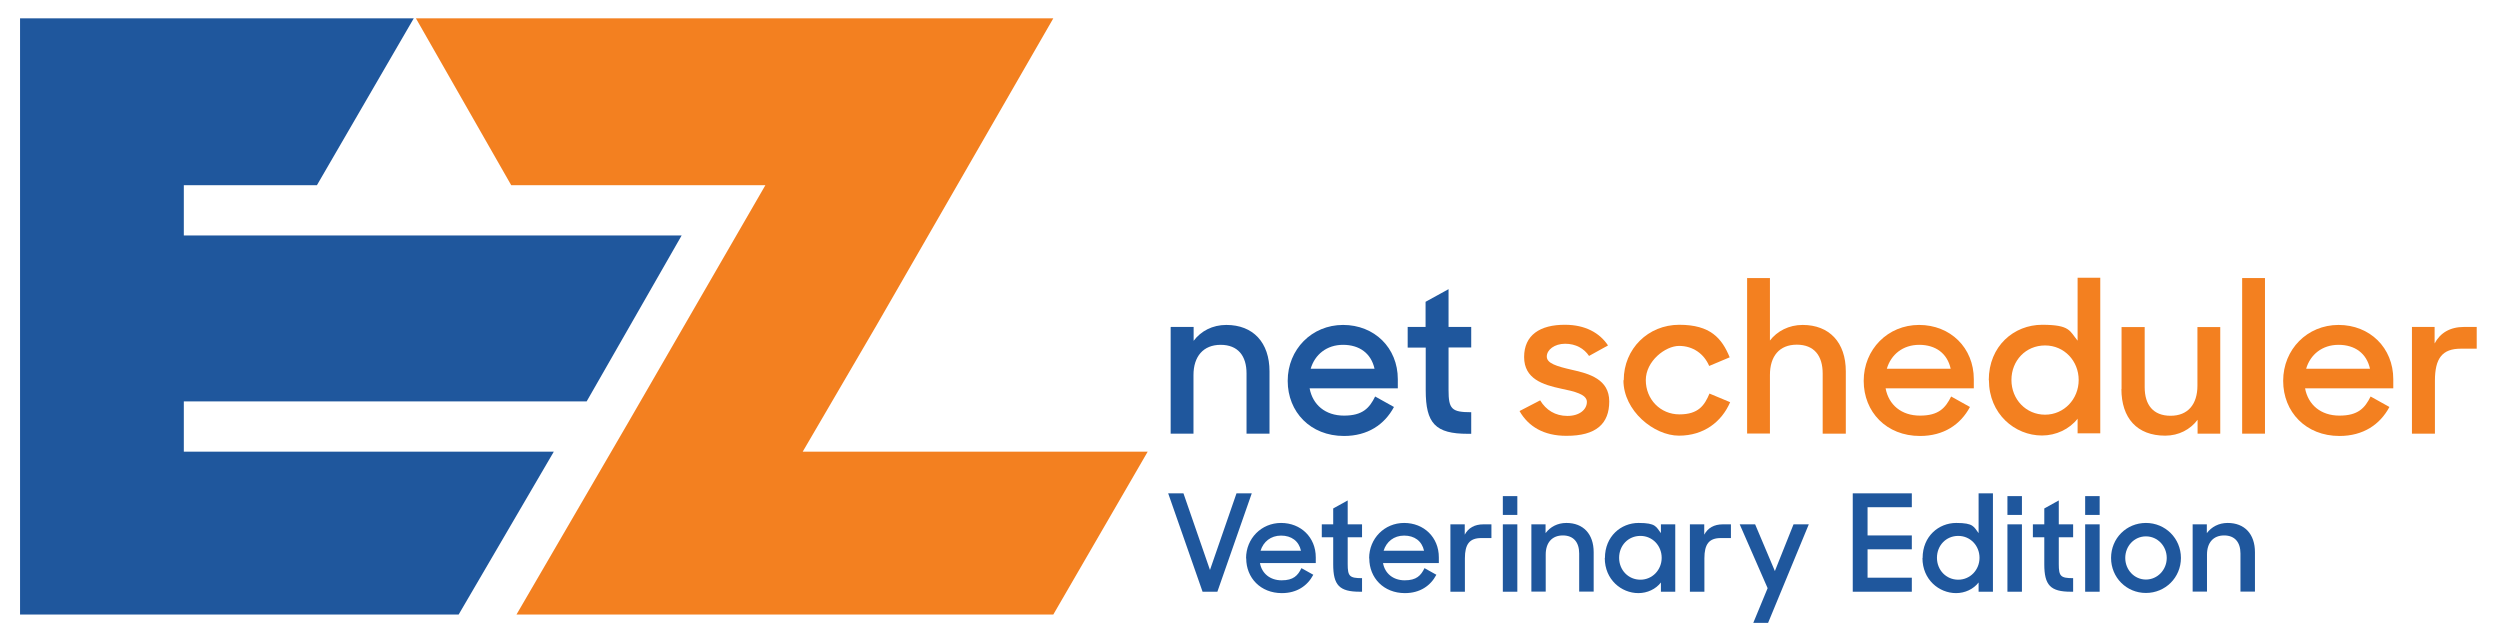 <?xml version="1.0" encoding="UTF-8"?>
<svg id="Layer_1" xmlns="http://www.w3.org/2000/svg" version="1.1" xmlns:inkscape="http://www.inkscape.org/namespaces/inkscape" xmlns:sodipodi="http://sodipodi.sourceforge.net/DTD/sodipodi-0.dtd" xmlns:svg="http://www.w3.org/2000/svg" viewBox="0 0 1621.1 410.6">
  <!-- Generator: Adobe Illustrator 29.0.1, SVG Export Plug-In . SVG Version: 2.1.0 Build 192)  -->
  <defs>
    <style>
      .st0 {
        fill-rule: evenodd;
      }

      .st0, .st1 {
        fill: #f38020;
      }

      .st2 {
        isolation: isolate;
      }

      .st3 {
        fill: #1f579d;
      }
    </style>
  </defs>
  <sodipodi:namedview id="namedview31" bordercolor="#666666" borderopacity="1.0" inkscape:current-layer="svg2" inkscape:cx="732.70659" inkscape:cy="233.78919" inkscape:pagecheckerboard="0" inkscape:pageopacity="0.0" inkscape:pageshadow="2" inkscape:window-height="2096" inkscape:window-maximized="1" inkscape:window-width="3840" inkscape:window-x="0" inkscape:window-y="27" inkscape:zoom="0.79772723" pagecolor="#ffffff" showgrid="false"/>
  <polygon class="st0" points="334.9 398.5 407 274.6 496.3 120.1 331.5 120.1 269.7 11.9 683 11.9 568.4 210.9 520.5 292.9 744.2 292.9 683 398.5 334.9 398.5"/>
  <polygon class="st3" points="119.2 152.7 119.2 120.1 205.5 120.1 268.3 11.9 13 11.9 13 120.1 13 152.7 13 260.3 13 292.9 13 358.5 13 398.5 297.4 398.5 359.1 292.9 119.2 292.9 119.2 260.3 379.3 260.3 380.4 260.3 442 152.7 119.2 152.7"/>
  <g>
    <path class="st3" d="M759.3,212h14.7v9c4.7-6.3,12.2-10.3,21.2-10.3,17.4,0,28,11.4,28,30.1v40.4h-14.9v-39.1c0-11.4-5.6-18.5-16.8-18.5s-17.6,7.5-17.6,19.6v38h-14.8v-69.1h.2Z"/>
    <path class="st3" d="M835,246.9c0-20.3,15.6-36.2,35.9-36.2s35.5,14.8,35.5,35.2v5.9h-57.2c2,10.7,10.2,17.7,22.3,17.7s16.5-4.9,20.2-12.4l12.2,6.8c-6.1,11.4-17,18.8-32.4,18.8-21.8,0-36.5-15.6-36.5-35.7h0ZM849.9,239.1h41.4c-2.2-10-9.8-15.5-20.4-15.5s-18.3,6.3-21,15.5Z"/>
    <path class="st3" d="M912.7,212h11.7v-16.3l14.9-8.2v24.5h14.7v13.3h-14.7v27.6c0,12.4,2,14.4,14.7,14.4v14h-2.2c-21,0-27.3-6.7-27.3-28.2v-27.7h-11.7v-13.3h-.1Z"/>
    <path class="st1" d="M985.4,266.5l13.3-6.9c3.8,6.3,9.8,10.1,17.7,10.1s12.6-4.2,12.6-9.1-8-6.8-16.8-8.6c-11.7-2.5-23.9-6.3-23.9-20.5s10.3-21,26.6-20.9c12.9,0,22.4,5.2,27.8,13.4l-12.3,6.8c-3.2-4.8-8.6-7.9-15.5-7.9s-11.9,3.9-11.9,8.3,6.3,6.3,16.3,8.6c11.4,2.5,24.2,6.2,24.2,20.5s-8.3,22.4-27.9,22.3c-14.4,0-24.5-5.9-30.3-16.1h.1Z"/>
    <path class="st1" d="M1052.9,246.5c0-20.3,15.8-35.9,36-35.9s27.6,8.7,32.7,21.1l-13.3,5.6c-3.4-8-10.6-13-19.5-13s-21.6,9.8-21.6,22.2,9.4,22.2,21.8,22.2,16.3-5.9,19.5-13.5l13.4,5.6c-5.5,12.7-17,21.7-33.2,21.7s-36-16.1-36-35.9h.2Z"/>
    <path class="st1" d="M1133,180.3h14.7v40.5c4.7-6.1,12.3-10.1,21.2-10.1,17.4,0,28,11.4,28,30.1v40.4h-15v-39c0-11.5-5.5-18.7-16.8-18.7s-17.4,7.5-17.4,19.6v38h-14.8v-100.9h.1Z"/>
    <path class="st1" d="M1208.5,246.9c0-20.3,15.6-36.2,35.9-36.2s35.5,14.8,35.5,35.2v5.9h-57.2c2,10.7,10.2,17.7,22.3,17.7s16.5-4.9,20.2-12.4l12.2,6.8c-6.1,11.4-17,18.8-32.4,18.8-21.8,0-36.5-15.6-36.5-35.7h0ZM1223.5,239.1h41.4c-2.2-10-9.8-15.5-20.4-15.5s-18.3,6.3-21,15.5h0Z"/>
    <path class="st1" d="M1289.6,246.5c0-22.2,16.4-35.9,34.6-35.9s17.8,4,23,10.3v-40.8h14.7v100.9h-14.7v-9.5c-5.3,6.8-14,10.9-23.1,10.9-17.6,0-34.4-14-34.4-35.9h0ZM1347.9,246.4c0-12.3-9.3-22.4-21.8-22.4s-21.8,9.8-21.8,22.4,9.5,22.5,21.8,22.5,21.8-10.1,21.8-22.5Z"/>
    <path class="st1" d="M1375.7,252.3v-40.2h15v39c0,11.4,5.5,18.5,16.8,18.5s17.4-7.5,17.4-19.5v-38h14.8v69.1h-14.7v-9c-4.7,6.3-12.2,10.3-21,10.3-18.3,0-28.4-11.4-28.4-30.3h0Z"/>
    <path class="st1" d="M1453.9,180.3h14.8v100.9h-14.8v-100.9h0Z"/>
    <path class="st1" d="M1480.5,246.9c0-20.3,15.6-36.2,35.9-36.2s35.5,14.8,35.5,35.2v5.9h-57.2c2,10.7,10.2,17.7,22.3,17.7s16.5-4.9,20.2-12.4l12.2,6.8c-6.1,11.4-17,18.8-32.4,18.8-21.8,0-36.5-15.6-36.5-35.7h0ZM1495.4,239.1h41.4c-2.2-10-9.8-15.5-20.4-15.5s-18.3,6.3-21,15.5h0Z"/>
    <path class="st1" d="M1563.9,212h14.8v10.7c3.6-6.8,10-10.7,19.1-10.7h8.2v14.1h-10.3c-12.1,0-16.8,6.3-16.8,20.8v34.3h-14.9v-69.1h0Z"/>
  </g>
  <g class="st2">
    <g class="st2">
      <g class="st2">
        <path class="st3" d="M757.5,319.9h9.9l17.2,49.7,17.2-49.7h9.9l-22.3,63.8h-9.6l-22.3-63.8Z"/>
        <path class="st3" d="M808,362c0-12.8,9.9-22.9,22.7-22.9s22.5,9.3,22.5,22.3v3.7h-36.2c1.2,6.7,6.5,11.2,14.1,11.2s10.5-3.1,12.8-7.9l7.7,4.3c-3.8,7.2-10.7,11.9-20.4,11.9-13.8,0-23.1-9.9-23.1-22.5ZM817.4,357.1h26.2c-1.4-6.3-6.2-9.8-12.9-9.8s-11.5,4-13.3,9.8Z"/>
        <path class="st3" d="M857.1,340h7.4v-10.3l9.4-5.2v15.5h9.3v8.4h-9.3v17.4c0,7.9,1.2,9.1,9.3,9.1v8.8h-1.4c-13.3,0-17.3-4.2-17.3-17.8v-17.5h-7.4v-8.4Z"/>
        <path class="st3" d="M887.8,362c0-12.8,9.9-22.9,22.7-22.9s22.5,9.3,22.5,22.3v3.7h-36.2c1.2,6.7,6.5,11.2,14.1,11.2s10.5-3.1,12.8-7.9l7.7,4.3c-3.8,7.2-10.7,11.9-20.4,11.9-13.8,0-23.1-9.9-23.1-22.5ZM897.2,357.1h26.2c-1.4-6.3-6.2-9.8-12.9-9.8s-11.5,4-13.3,9.8Z"/>
        <path class="st3" d="M940.5,340h9.3v6.7c2.3-4.3,6.3-6.7,12.1-6.7h5.2v8.9h-6.6c-7.6,0-10.6,4-10.6,13.1v21.7h-9.4v-43.7Z"/>
        <path class="st3" d="M974.5,321.7h9.4v12.2h-9.4v-12.2ZM974.5,340h9.4v43.7h-9.4v-43.7Z"/>
        <path class="st3" d="M992.9,340h9.3v5.7c3-4,7.7-6.6,13.5-6.6,11,0,17.7,7.2,17.7,19v25.5h-9.4v-24.7c0-7.2-3.6-11.7-10.6-11.7s-11.1,4.7-11.1,12.4v24h-9.3v-43.7Z"/>
        <path class="st3" d="M1040.7,361.8c0-14,10.4-22.7,21.8-22.7s11.3,2.5,14.5,6.6v-5.7h9.3v43.7h-9.3v-6c-3.3,4.3-8.8,6.9-14.6,6.9-11.1,0-21.8-8.8-21.8-22.7ZM1077.5,361.7c0-7.8-5.9-14.2-13.8-14.2s-13.8,6.2-13.8,14.2,6,14.2,13.8,14.2,13.8-6.4,13.8-14.2Z"/>
        <path class="st3" d="M1095.8,340h9.3v6.7c2.3-4.3,6.3-6.7,12.1-6.7h5.2v8.9h-6.6c-7.6,0-10.6,4-10.6,13.1v21.7h-9.4v-43.7Z"/>
        <path class="st3" d="M1146.2,381.4l-18.1-41.4h10l12.8,30.3,12.1-30.3h9.9l-26.4,63.9h-9.6l9.3-22.5Z"/>
        <path class="st3" d="M1201.4,319.9h38.3v9h-28.7v18.3h28.7v9h-28.7v18.4h28.7v9.1h-38.3v-63.8Z"/>
        <path class="st3" d="M1246.7,361.8c0-14,10.4-22.7,21.8-22.7s11.3,2.5,14.5,6.6v-25.8h9.3v63.8h-9.3v-6c-3.3,4.3-8.8,6.9-14.6,6.9-11.1,0-21.8-8.8-21.8-22.7ZM1283.6,361.7c0-7.8-5.9-14.2-13.8-14.2s-13.8,6.2-13.8,14.2,6,14.2,13.8,14.2,13.8-6.4,13.8-14.2Z"/>
        <path class="st3" d="M1301.7,321.7h9.4v12.2h-9.4v-12.2ZM1301.7,340h9.4v43.7h-9.4v-43.7Z"/>
        <path class="st3" d="M1318.2,340h7.4v-10.3l9.4-5.2v15.5h9.3v8.4h-9.3v17.4c0,7.9,1.2,9.1,9.3,9.1v8.8h-1.4c-13.3,0-17.3-4.2-17.3-17.8v-17.5h-7.4v-8.4Z"/>
        <path class="st3" d="M1352.1,321.7h9.4v12.2h-9.4v-12.2ZM1352.1,340h9.4v43.7h-9.4v-43.7Z"/>
        <path class="st3" d="M1368.9,361.8c0-12.8,10-22.7,22.6-22.7s22.7,10,22.7,22.7-10.1,22.7-22.7,22.7-22.6-10-22.6-22.7ZM1405,361.8c0-7.7-5.9-14-13.5-14s-13.4,6.3-13.4,14,5.9,14,13.4,14,13.5-6.3,13.5-14Z"/>
        <path class="st3" d="M1421.7,340h9.3v5.7c3-4,7.7-6.6,13.5-6.6,11,0,17.7,7.2,17.7,19v25.5h-9.4v-24.7c0-7.2-3.6-11.7-10.6-11.7s-11.1,4.7-11.1,12.4v24h-9.3v-43.7Z"/>
      </g>
    </g>
  </g>
</svg>